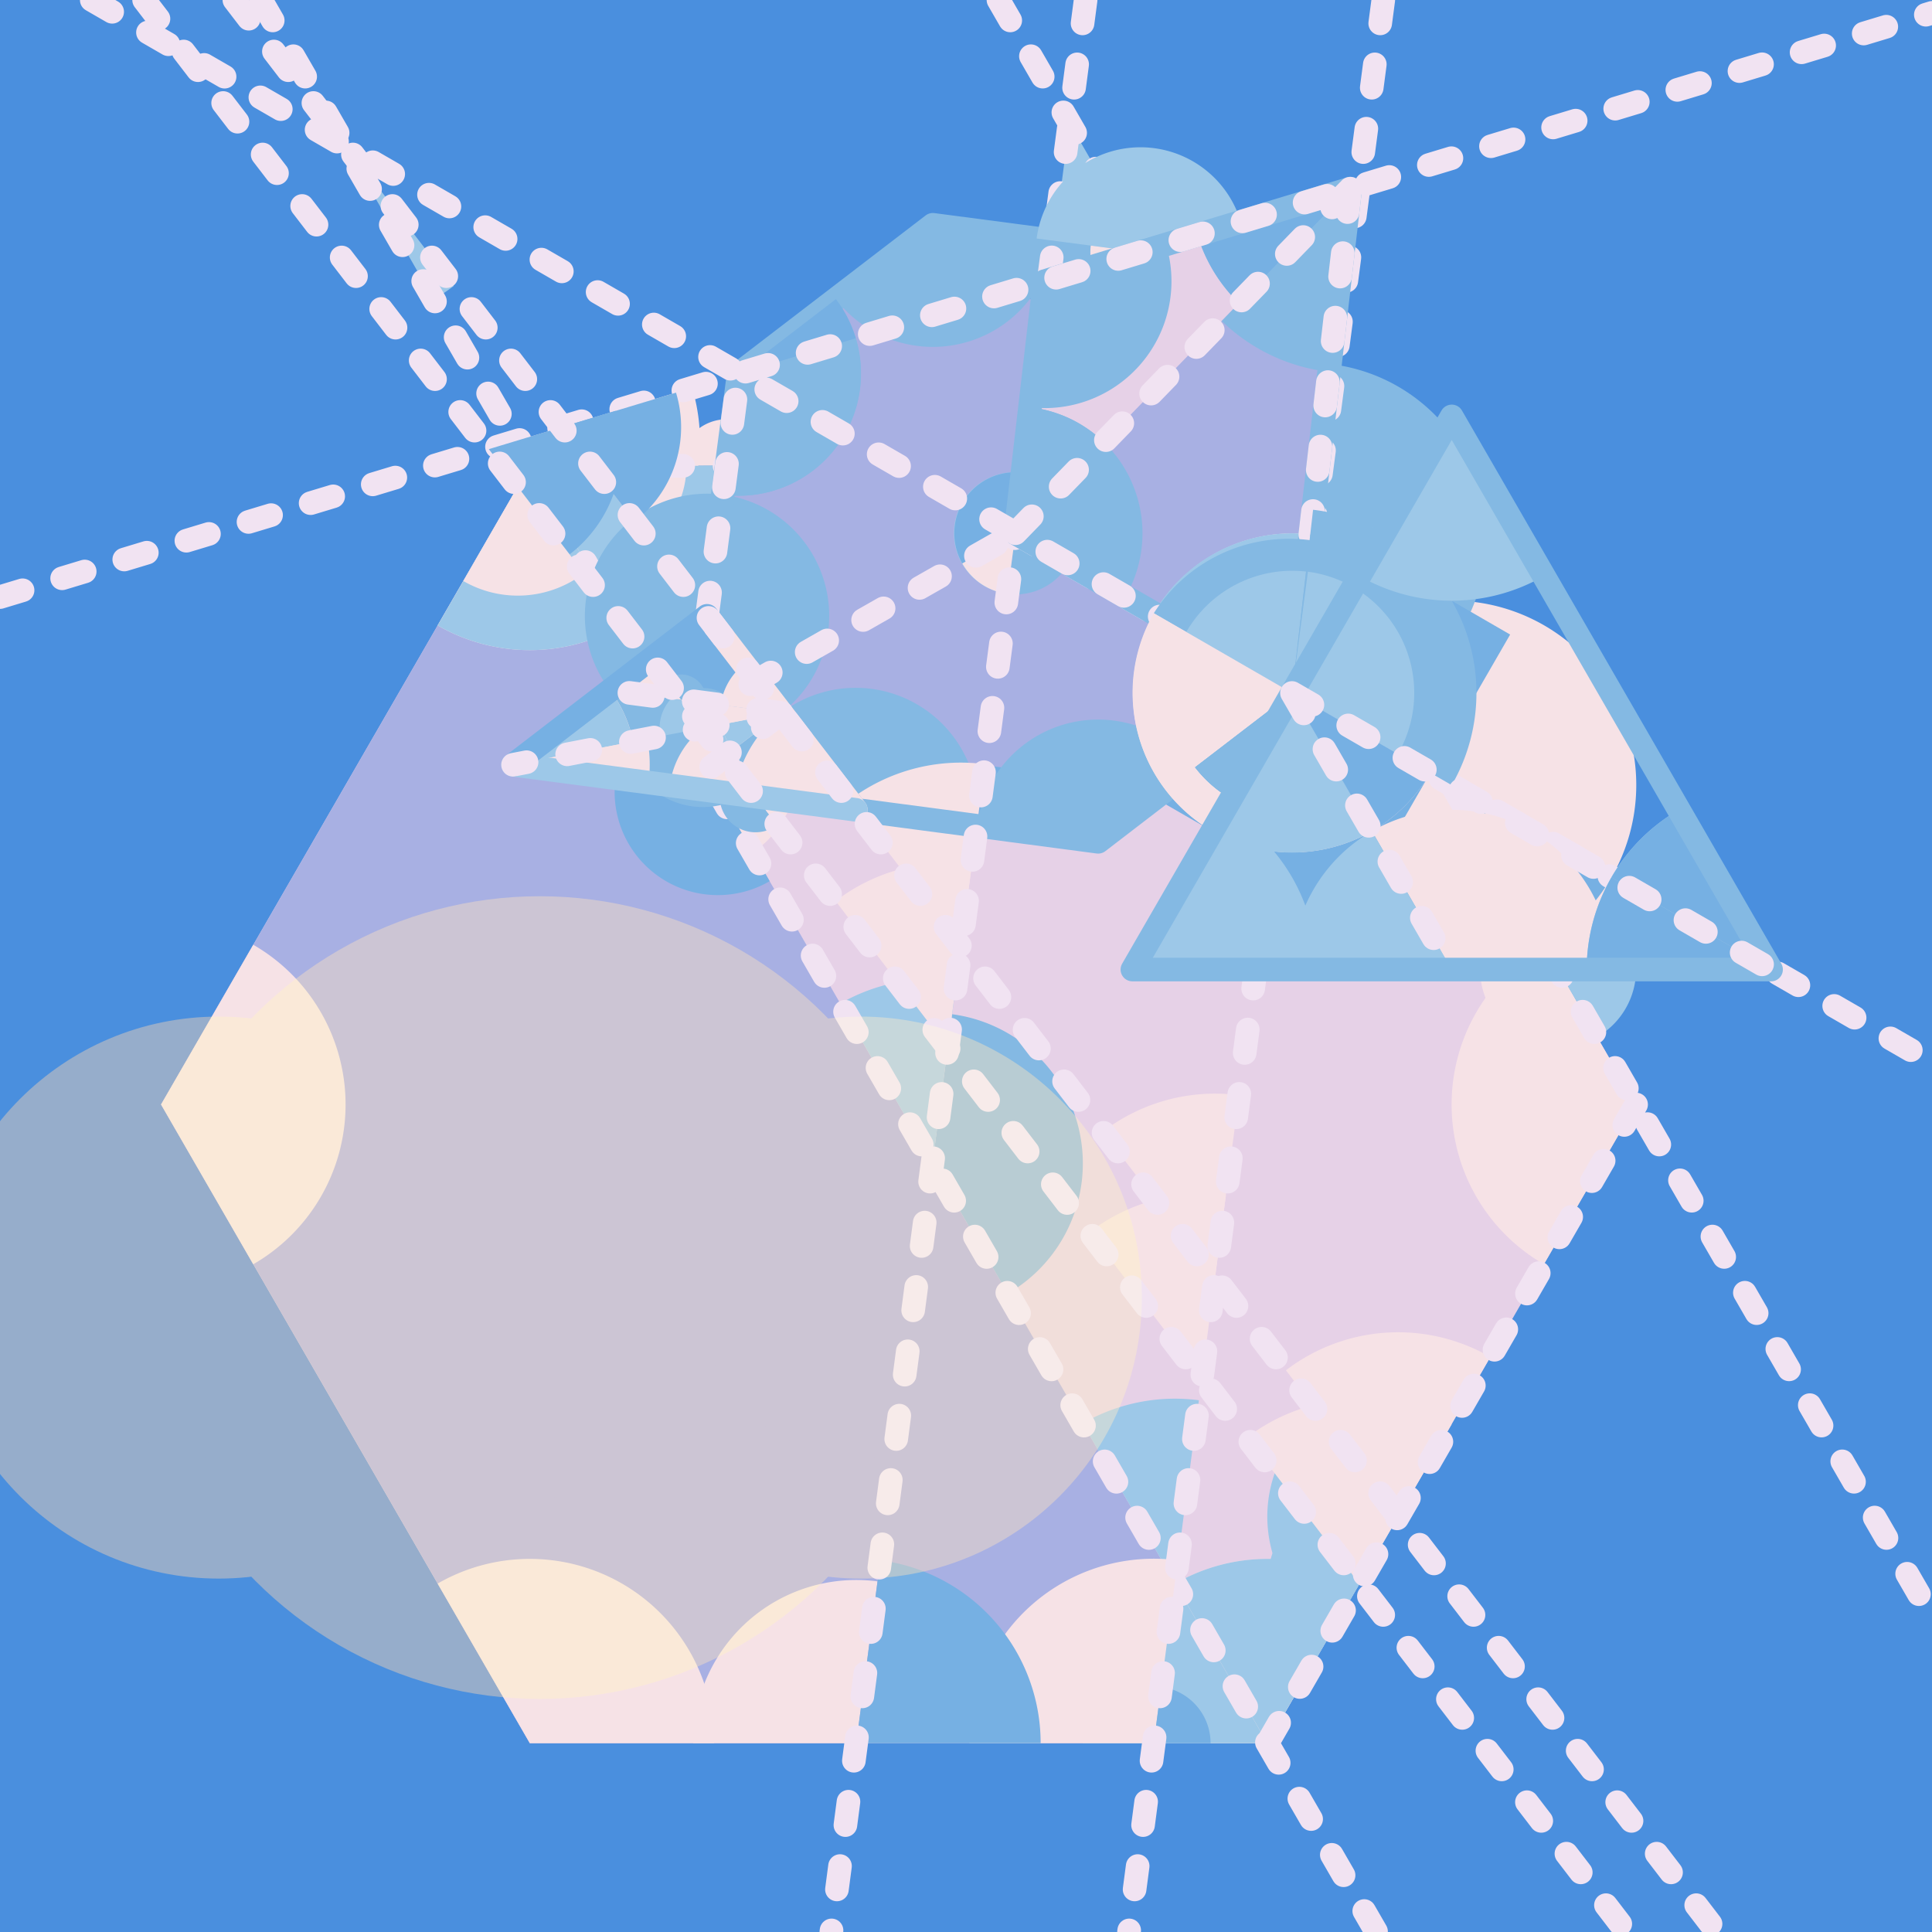 <svg xmlns="http://www.w3.org/2000/svg" width="1200" height="1200" version="1.1" viewBox="-6.092 -7.488 13.098 13.098"><style>.background{fill:#4a8fde;stroke:none}.bg_grid_alpha{fill:#96adcb66;stroke:none}.fill4,.slice6{fill:#dc9749;stroke:none}.slice6{fill:#844b2a}.angle0,.angle2{fill:#3e4a23;stroke:none}.angle2{fill:#f3bc41}.angle1,.angle3{fill:#526026;stroke:none}.angle3{fill:#75824d}.intersection{fill:none;stroke:#ebc09a;stroke-width:.16;stroke-linecap:round;stroke-linejoin:round;stroke-dasharray:.16,.28}.fill6{fill:#844b2a;stroke:none}.stroke1{fill:none;stroke:#526026;stroke-width:.16;stroke-linecap:round;stroke-linejoin:round}.fill5{fill:#bb6e27;stroke:none}.stroke0,.stroke2,.stroke3{fill:none;stroke:#f3bc41;stroke-width:.16;stroke-linecap:round;stroke-linejoin:round}.stroke0,.stroke3{stroke:#75824d}.stroke0{stroke:#3e4a23}</style><g transform="scale(1 -1)"><g class="layer_bg" filter="url(#SvgjsFilter1009)"><path d="M-6.092-5.61V7.488H7.007V-5.61Z" class="background"/><circle cx="-2.433" cy="-1.309" r="2.721" class="bg_grid_alpha"/><circle cx="-2.433" cy="-1.309" r="1.36" class="bg_grid_alpha"/><circle cx="-4.609" cy="-1.309" r="1.905" class="bg_grid_alpha"/><circle cx="-4.609" cy="-1.309" r="1.088" class="bg_grid_alpha"/><circle cx="-.256" cy="-1.309" r="1.905" class="bg_grid_alpha"/><circle cx="-.256" cy="-1.309" r="1.088" class="bg_grid_alpha"/></g><g class="layer_art" filter="url(#SvgjsFilter1013)"><path d="M-2.5-4.33-5 0l2.5 4.33h5L5 0 2.5-4.33Z" class="fill4"/><path d="M-2.5-4.33-5 0l2.5 4.33 5-8.66Z" class="slice6"/><path d="m1.73 3.331.937-.54-.54-.938-.938.54Z" class="angle0"/><path d="m3.209 3.728-.542-.938-.937.541.541.938Z" class="angle0"/><path d="M1.664 4.77A1.25 1.25 0 0 1-.294 3.253l1.086.619ZM4.833 1.54a1.25 1.25 0 0 1-1.708 1.708l.625-1.083Z" class="angle2"/><path d="M3.209 2.478a.625.625 0 0 1 .853-.854l-.312.541Z" class="angle2"/><path d="M3.386 2.796a1.196 1.196 0 0 1-.461 2.224l-.137-1.188ZM2.644 4.08a.288.288 0 0 1 .11-.534l.034.286ZM-1.316 2.673a.083.083 0 0 1 .155.03l-.083.011Z" class="angle1"/><path d="M-.931 2.892A.36.36 0 0 1-1.6 2.76l.356-.047ZM2.96 3.535a.315.315 0 0 1-.117.585L2.8 3.808Z" class="angle1"/><path d="M2.65 4.069a.301.301 0 0 1 .112-.56l.04.299ZM.74-1.282A1.02 1.02 0 0 1 .363.612L.23-.398Z" class="angle1"/><path d="M1.015 4.101a.319.319 0 0 1 .541.23h-.319Z" class="angle0"/><path d="M2.108 5.227A1.25 1.25 0 0 1-.013 4.33h1.25ZM-1.199 2.117a.026.026 0 0 1-.038.026l.013-.022Z" class="angle0"/><path d="M.949 5.87a.723.723 0 0 1 1.078-.721l-.361.626ZM-1.919 2.212a.7.7 0 0 1 1.045-.698l-.35.607ZM-1.775 2.784a.183.183 0 0 1 .273-.182l-.092.158ZM-2.29 4.33a.21.21 0 0 1 .338-.167l-.128.167Z" class="angle0"/><path d="M.891 4.727a.86.86 0 0 1-.846-1.28l.747.426Z" class="angle3"/><path d="M-.148 3.337a1.083 1.083 0 0 1 1.878-.006l-.938.542Z" class="angle0"/><path d="M5.193.915a.722.722 0 0 1-1.082.625l.36-.625ZM3.943.915a.528.528 0 0 1 .793-.457l-.264.457ZM-4.375-1.083a1.25 1.25 0 0 1 0 2.166L-5 0ZM-3.125 3.248A1.25 1.25 0 0 1-1.25 4.33H-2.5ZM1.25 4.33a1.25 1.25 0 0 1 1.875-1.082L2.5 4.33ZM-1.25-4.33a1.25 1.25 0 0 1-1.875 1.082L-2.5-4.33ZM3.125-3.248A1.25 1.25 0 0 1 1.25-4.33H2.5Z" class="angle2"/><path d="M4.375 1.083a1.25 1.25 0 0 1 0-2.166L5 0ZM3.39 2.79a.722.722 0 0 1 0 1.25l-.362-.625ZM2.764 3.873a.528.528 0 0 1 0-.915l.264.457Z" class="angle2"/><path d="M2.847-2.09a.887.887 0 0 1 .096-1.472l.444.768Z" class="angle3"/><path d="M2.744-2.754a.624.624 0 0 1 .068-1.036l.312.54ZM1.151 3.665a.414.414 0 0 1-.304.618l-.055-.41Z" class="angle3"/><path d="M-1.664 2.487a.209.209 0 0 1 .31-.141l-.105.18Z" class="angle0"/><path d="M2.265 4.738a.47.47 0 0 1 .092.745l-.328-.338Z" class="angle1"/><path d="M1.325 5.683a.35.35 0 0 1 .51-.202l-.175.304ZM-1.177 2.752a.243.243 0 0 1-.36.072l.149-.192ZM-.723 3.01a.276.276 0 0 1-.408.083l.168-.219ZM-1.175 2.753a.245.245 0 0 1 .362-.073l-.15.194Z" class="angle0"/><path d="M-1.124 4.643a.315.315 0 0 1-.356-.313h.315Z" class="angle2"/><path d="M-1.232 3.821a.513.513 0 0 1 .58.51h-.513ZM.769 3.69a.645.645 0 0 1 .729.64H.853Z" class="angle2"/><path d="M.877 4.512a.184.184 0 0 1-.208-.182h.184ZM-1.278 2.214a.056.056 0 0 1 .016.082l-.044-.034ZM-1.59 2.754a.268.268 0 0 1 .079.395l-.213-.163Z" class="angle2"/><path d="M.918 4.956a.63.63 0 0 1-.703-.626h.63ZM.819 4.101a.23.23 0 0 1 .257.23h-.23Z" class="angle3"/><path d="M.615 4.33a.23.23 0 0 1 .204-.229l.026.23ZM1.475 4.33a.63.63 0 0 1-.557.626L.845 4.33Z" class="angle2"/><path d="M-2.1 2.697a.474.474 0 0 1 .613-.121l-.237.41ZM-1.35 2.228a.056.056 0 0 1 .072-.014l-.028.048ZM1.036 4.33a.184.184 0 0 1-.16.182L.854 4.33ZM-1.678 4.33a.513.513 0 0 1 .446-.509l.067.51ZM.208 4.33a.645.645 0 0 1 .56-.64l.085.64ZM-.85 4.33a.315.315 0 0 1-.274.313l-.04-.313Z" class="angle0"/><path d="M-.626 2.436a.552.552 0 0 1 .144.711l-.48-.273Z" class="angle2"/><path d="M-1.032 2.167a.586.586 0 0 1 .153.754l-.51-.29ZM-1.112 3.068a.245.245 0 0 1-.063-.315l.212.121ZM2.026 5.15a.732.732 0 0 1 .335.847l-.7-.212ZM-1.972 3.415A1.25 1.25 0 0 1-1.4 4.859l-1.197-.362ZM1.73 3.331a1.083 1.083 0 0 1-.183 1.318l-.755-.776Z" class="angle2"/><path d="M1.701 4.808a.47.47 0 0 1 .564-.07l-.236.407Z" class="angle3"/><path d="M-1.354 2.346a.209.209 0 0 1 .1.22l-.205-.04Z" class="angle1"/><path d="M2.776 3.612a.829.829 0 0 1-.826-.408l.717-.414ZM.738 3.462a.414.414 0 0 1 .413.203l-.359.208Z" class="angle2"/><path d="M1.95 3.204a.829.829 0 0 1 .06-.918l.657.504ZM4.012-1.712a1.25 1.25 0 0 1-1.386-.09l.76-.992Z" class="angle2"/><path d="M3.75-2.167a1.25 1.25 0 0 1-1.387-.09l.761-.992Z" class="angle2"/><path d="M2.403 2.333a1.25 1.25 0 0 1 1.25 0l-.625 1.082ZM3.292 3.873a.528.528 0 0 1-.528 0l.264-.458ZM-1.875 3.248A1.25 1.25 0 0 1-1.25 4.33H-2.5ZM3.125-3.248a1.25 1.25 0 0 1-1.25 0L2.5-4.33Z" class="angle3"/><path d="M1.875-3.248A1.25 1.25 0 0 1 1.25-4.33H2.5ZM3.847 1.998A1.25 1.25 0 0 1 3.222.915h1.25ZM-3.125 3.248a1.25 1.25 0 0 1 1.25 0L-2.5 4.33ZM4.736.458A.528.528 0 0 1 5 .915h-.528Z" class="angle3"/><path d="M-1.69 3.821a.642.642 0 0 1 .252.51h-.642ZM-.989 1.713a.471.471 0 0 1 .232.346l-.467.062ZM-1.422 2.463a.344.344 0 0 1 .17.252l-.342.045ZM1.718 5.684a.106.106 0 0 1 .052.077l-.104.014ZM-1.237 2.143a.026.026 0 0 1-.013-.02l.026-.002Z" class="angle2"/><path d="M1.869 4.33a.631.631 0 0 1-.192.453l-.44-.453ZM.918 4.33a.319.319 0 0 1 .097-.229l.222.23Z" class="angle1"/><path d="M2.036-2.005a1.25 1.25 0 0 1-.788-.157l.625-1.082ZM.393.84A1.25 1.25 0 0 1-.395.685L.23-.4ZM2.734 3.299a.513.513 0 0 1 .324.064l-.257.445ZM1.03 5.674a.988.988 0 0 1 .623.124l-.494.856ZM2.84 4.107a.301.301 0 0 1-.19-.038l.151-.261Z" class="angle3"/><path d="M-1.02 2.684a.227.227 0 0 1-.027.142l-.197-.112ZM-1.326 2.725a.083.083 0 0 1 .01-.052l.072.041Z" class="angle0"/><path d="M2.728 3.31a.524.524 0 0 1 .322.068l-.262.454Z" class="angle3"/><path d="M2.82 4.118a.288.288 0 0 1-.176-.037l.144-.25Z" class="angle3"/><path d="M4.375 1.083a1.25 1.25 0 0 1 .458.457l-1.083.625ZM3.437 2.706a.625.625 0 0 1-.228-.228l.541-.313Z" class="angle0"/><path d="M-3.152 5.459a1.25 1.25 0 0 1 .136.09l-.76.993ZM-1.822 3.155a.192.192 0 0 1 .021.014l-.117.152Z" class="angle3"/><path d="m.677 7.488 6.33-10.963M-4.323 7.488 3.239-5.61M-2.5 4.33h5M5 0 2.5-4.33" class="intersection"/><path d="M2.667 2.79 1.353 1.781l-1.643.217L-1.3 3.312l.216 1.643L.232 5.964l1.643-.216 1.009-1.315Z" class="fill6"/><path d="m.531 1.89-.821.108L-1.3 3.312l.216 1.643L.232 5.964l.822-.108Z" class="slice6"/><path d="m.942 1.835-.41.054.053.411.411-.054ZM.585 2.3l-.054-.41-.41.054.054.41ZM.643 5.91l.41-.054L1 5.445l-.41.054ZM1 5.445l.054.41.41-.053-.054-.411Z" class="angle0"/><path d="M.84 4.284a.414.414 0 0 1-.102-.822l.054.41ZM2.776 3.612a.829.829 0 0 1-.523-1.54l.414.718Z" class="angle3"/><path d="M.738 3.462a.414.414 0 0 1 .343.708l-.289-.297Z" class="angle1"/><path d="M2.368 5.105a.81.81 0 0 1 .4-1.446l.093.804ZM2.872 4.448a.019.019 0 0 1-.01.034l-.001-.019Z" class="angle2"/><path d="M.531 1.89a.829.829 0 0 1-1.325.765l.504-.657ZM-1.19 4.134A.829.829 0 0 1-.426 5.46l-.658-.505ZM-.425 5.46a.829.829 0 0 1 1.479.396l-.822.108ZM-1.19 4.134a.829.829 0 0 1-.766-1.326l.657.504ZM2.776 3.612a.829.829 0 0 1-.766-1.326l.657.504ZM2.01 2.286a.829.829 0 0 1-1.479-.397l.822-.108Z" class="angle1"/><path d="M-.794 2.655a.829.829 0 0 1-.397 1.479l-.108-.822ZM1.054 5.856a.829.829 0 0 1 1.325-.766l-.504.658ZM2.38 5.09a.829.829 0 0 1 .396-1.478l.108.821Z" class="angle1"/><path d="M.847 4.283a.414.414 0 0 1-.415-.615l.36.205Z" class="angle0"/><path d="M.96 5.142a.452.452 0 0 1 .491.58L1.02 5.59ZM-1.19 4.134a.829.829 0 0 1 .9 1.061l-.793-.24Z" class="angle1"/><path d="M2.038 5.535a.268.268 0 0 1-.023-.405l.186.192ZM2.542 4.878a.56.56 0 0 1 .05.847l-.39-.403Z" class="angle3"/><path d="M1.893-3.09A1.25 1.25 0 0 1 .48-4.33h1.25ZM-.143-3.233a1.106 1.106 0 0 1-1.25-1.097h1.106ZM2.475 1.33a.418.418 0 0 1-.472-.415h.418Z" class="angle2"/><path d="M3.67.915a1.25 1.25 0 0 1-1.086 1.24L2.42.914ZM.963-4.33A1.25 1.25 0 0 1-.124-3.09l-.163-1.24ZM2.115-4.33a.385.385 0 0 1-.335.382l-.05-.382Z" class="angle0"/><path d="M1.81 4.92a.56.56 0 0 1 .732-.042l-.34.444ZM2.388 5.515a.268.268 0 0 1-.35.02l.163-.213Z" class="angle1"/><path d="M2.254 5.964a.904.904 0 0 1 .748-.635l.118.897ZM1.004 5.586a.015.015 0 0 1 .013-.01l.002.015ZM.432 3.668a.414.414 0 0 1 .306-.206l.054.41ZM2.308.063a1.25 1.25 0 0 1-.924-.248l.761-.991Z" class="angle2"/><path d="M2.219-.617a1.25 1.25 0 0 1-.924-.248l.76-.992ZM.586 2.307a1.25 1.25 0 0 1-.924-.247l.761-.992Z" class="angle2"/><path d="M.497 1.627a1.25 1.25 0 0 1-.924-.248l.76-.992Z" class="angle2"/><path d="M2.858 4.444a.019.019 0 0 1 .014.004l-.011.015ZM2.954 5.267a.81.81 0 0 1-.586-.162l.493-.642Z" class="angle0"/><path d="M1.081 4.17a.414.414 0 0 1-.234.113l-.055-.41Z" class="angle3"/><path d="M3.082 3.508a.829.829 0 0 1-.306.104l-.109-.822Z" class="angle1"/><path d="M.847 4.283a.414.414 0 0 1-.007.001l-.048-.411ZM2.776 3.612a.829.829 0 0 1-.013.001l-.096-.823Z" class="angle0"/><path d="M2.667 2.79 1.353 1.781l-1.643.217L-1.3 3.312l.216 1.643L.232 5.964l1.643-.216 1.009-1.315Z" class="stroke1"/><path d="M.792 3.873 2.667 2.79M3.286 7.488 1.562-5.61M1.268 7.488-.456-5.61M1.875 5.748l1.009-1.315M-1.299 3.312l.216 1.643" class="intersection"/><path d="M2.667 2.79.792 3.873.99 5.582l2.072.627Z" class="fill4"/><path d="M.792 3.873 2.667 2.79l.395 3.419Z" class="slice6"/><path d="M2.792 3.865a1.083 1.083 0 0 1-.666-2.012l.541.937Z" class="angle2"/><path d="M1.527 5.744a.118.118 0 0 1 .23.02l-.117.015ZM2.32 5.984a.71.71 0 0 1-1.384-.113l.704-.092Z" class="angle3"/><path d="M2.763 3.613a.829.829 0 0 1-.753-1.327l.657.504ZM1.538 3.442A.86.86 0 0 1 .89 4.727l-.099-.854Z" class="angle1"/><path d="M.891 4.727a.86.86 0 0 1 .922 1.104L.99 5.58Z" class="angle1"/><path d="M2.792 3.865a1.083 1.083 0 0 1-1.062-.534l.937-.54ZM2.026 5.895a1.083 1.083 0 0 1 .912-.762l.124 1.076Z" class="angle3"/><path d="M1.392 4.49a.86.86 0 0 1-.5.237l-.1-.854ZM2.191 5.312a1.25 1.25 0 0 1 .728-.345l.143 1.242Z" class="angle1"/><path d="M2.026 5.895a1.083 1.083 0 0 1 .282-.463l.754.777Z" class="angle0"/><path d="M1.303 5.823a.34.34 0 0 1 .012-.143l.325.099ZM1.758 5.763a.118.118 0 0 1-.004.05l-.114-.034Z" class="angle2"/><path d="M3.209 3.728a1.083 1.083 0 0 1-.417.137L2.667 2.79Z" class="angle3"/><path d="M-.29 5.195a.829.829 0 0 1-.135.265l-.658-.505Z" class="angle0"/><path d="M2.667 2.79.792 3.873.99 5.582l2.072.627Z" class="stroke1"/><path d="M-5.47 7.488 7.007.285M.792 3.873l2.27 2.336M3.062 6.209 2.667 2.79M-6.092 3.44 7.007 7.401" class="intersection"/><path d="M-1.299 3.312-.29 1.998l-2.323.305Z" class="fill5"/><path d="M-1.299 3.312-.29 1.998l-.68.09-.714.929Z" class="slice6"/><path d="m-1.956 2.808.657.504.505-.657-.658-.504Z" class="angle0"/><path d="m-1.047 2.984.253-.33-.33-.251-.251.328Z" class="angle0"/><path d="m-1.123 2.403.329.252.252-.329-.329-.252ZM-2.149 2.66l.465.357.357-.465-.465-.357Z" class="angle0"/><path d="m-1.536 2.824-.148.193.193.148.147-.193ZM-.987 2.507l-.192-.148-.148.193.192.148Z" class="angle0"/><path d="m-1.284 2.496.105-.137-.137-.104-.104.136ZM-1.032 2.167l-.147.192.192.148.148-.192Z" class="angle0"/><path d="m-1.316 2.255.137.104.104-.136-.136-.104Z" class="angle0"/><path d="M-1.123 2.403a.414.414 0 0 1-.74-.198l.411-.054Z" class="angle1"/><path d="M-1.716 2.776a.243.243 0 0 1 .389-.224l-.148.193Z" class="angle1"/><path d="M-2.285 2.556a.414.414 0 0 1 .74.198l-.411.054ZM-.63 2.042a.343.343 0 0 1-.55.317l.21-.272Z" class="angle1"/><path d="M-1.205 2.709a.414.414 0 0 1 .663-.383l-.252.329ZM-1.211 2.119a.243.243 0 0 1 .388-.224l-.148.192ZM-1.305 2.722a.172.172 0 0 1-.274.159l.104-.136Z" class="angle1"/><path d="M-1.201 2.576a.414.414 0 0 1 .659-.25l-.252.329ZM-1.853 2.45a.536.536 0 0 1 .852-.323l-.326.425Z" class="angle1"/><path d="M-1.06 2.603a.271.271 0 0 1-.432.164l.165-.215Z" class="angle1"/><path d="M-2.532 4.122a.082.082 0 0 1-.01.137l-.04-.071Z" class="angle3"/><path d="M-1.79 3.952a.807.807 0 0 1 .281.874l-.772-.233Z" class="angle0"/><path d="M-2.23 3.73a.899.899 0 0 1 .312.973l-.86-.26Z" class="angle0"/><path d="M-2.951 3.549a.738.738 0 0 1 .818.053l-.45.586Z" class="angle2"/><path d="M-1.162 2.337a.271.271 0 0 1 .101.266l-.266-.051Z" class="angle3"/><path d="M-1.047 2.984a.414.414 0 0 1-.154-.408l.407.079ZM-1.506 2.784a.293.293 0 0 1-.109-.288l.288.056Z" class="angle3"/><path d="M-1.047 2.984a.414.414 0 0 1-.158-.275l.41-.054ZM-1.58 2.88a.172.172 0 0 1-.065-.113l.17-.022ZM-.794 2.655a.829.829 0 0 1-.318-.55l.822-.107ZM-1.792 2.195a.829.829 0 0 1-.164.613l-.657-.505Z" class="angle2"/><path d="M-.823 1.895a.243.243 0 0 1 .093.16l-.24.032ZM-1.266 2.472a.343.343 0 0 1 .131.228l-.34.045ZM-1.545 2.754a.414.414 0 0 1-.082.306l-.33-.252ZM-1.041 2.096a.414.414 0 0 1-.082.307l-.329-.252Z" class="angle2"/><path d="M-1.327 2.552a.586.586 0 0 1-.224-.388l.58-.077ZM-1.205 2.709a.414.414 0 0 1 .082-.306l.329.252Z" class="angle2"/><path d="M-1.201 2.576a.414.414 0 0 1 .078-.173l.329.252ZM-1.8 2.46a.829.829 0 0 1-.156.348l-.657-.505Z" class="angle3"/><path d="M-1.695 2.183a.926.926 0 0 1-.009.296l-.91-.176ZM-1.375 2.731a.586.586 0 0 1 .005-.187l.576.11Z" class="angle2"/><path d="M-1.299 3.312-.29 1.998" class="stroke2"/><path d="m-.29 1.998-2.323.305" class="stroke3"/><path d="m-2.613 2.303 1.314 1.01" class="stroke0"/><path d="m-1.388 2.632 2.18 1.24M-4.503 7.488 5.547-5.61M-5.115 7.488 4.935-5.61M-.794 2.655l-1.162.153M-.794 2.655l-1.82-.352M-.794 2.655l-.658-.504" class="intersection"/><path d="m2.126 1.853.541.937.938-.541-.541-.938ZM3.605 2.249l-.938.541.542.938.937-.542Z" class="angle0"/><path d="M3.605 2.249A1.083 1.083 0 0 1 1.73 3.33l.937-.54Z" class="angle1"/><path d="M3.082 3.508A.829.829 0 0 1 2.01 2.286l.657.504Z" class="angle3"/><path d="M1.73 3.331a1.083 1.083 0 0 1 1.479-1.478l-.542.937Z" class="angle2"/><path d="M3.209 1.853a1.083 1.083 0 0 1-.417 2.012L2.667 2.79Z" class="angle1"/><path d="M3.082 2.073a.829.829 0 0 1-.306 1.539l-.109-.822Z" class="angle1"/><path d="M3.209 1.853a1.083 1.083 0 0 1 0 1.875l-.542-.938ZM4.833.915a1.083 1.083 0 0 1-1.624.938L3.75.915Z" class="angle2"/><path d="M3.75 2.165a1.25 1.25 0 0 1-.94 1.867L2.668 2.79Z" class="angle1"/><path d="M2.01 2.286a.829.829 0 0 1 1.375.09l-.718.414Z" class="angle3"/><path d="M3.385 2.376a.829.829 0 0 1-.61 1.236l-.108-.822Z" class="angle3"/><path d="M2.01 2.286a.829.829 0 0 1 1.072-.213l-.415.717Z" class="angle0"/><path d="M3.209 1.853a1.083 1.083 0 0 1-.542-.938H3.75ZM5.29 1.998A1.25 1.25 0 0 1 4.665.915h1.25Z" class="angle3"/><path d="M2.835.915a1.25 1.25 0 0 1-.625 1.083L1.585.915ZM3.125 3.583a1.25 1.25 0 0 1 1.25 0L3.75 4.665Z" class="angle3"/><path d="M2.126 1.853a1.083 1.083 0 0 1 1.083 0l-.542.937Z" class="angle3"/><path d="M3.209 1.853a1.083 1.083 0 0 1 .396.396l-.938.541ZM4.833 1.54a1.25 1.25 0 0 1-.168-.625h1.25Z" class="angle0"/><path d="M5.29 1.998a1.25 1.25 0 0 1-.457-.458L5.915.915Z" class="angle0"/><path d="M2.01 2.286a.829.829 0 0 1 .243-.213l.414.717Z" class="angle1"/><path d="m1.585.915 2.165 3.75L5.915.915Z" class="stroke1"/><path d="M2.667 2.79 5.915.915M2.667 2.79 3.75.915" class="intersection"/></g></g><defs><filter id="SvgjsFilter1009"><feGaussianBlur id="SvgjsFeGaussianBlur1004" in="SourceGraphic" result="blurred" stdDeviation="0.5 0.5"/><feTurbulence id="SvgjsFeTurbulence1005" baseFrequency=".5" in="SourceGraphic" numOctaves="5" result="noise1" seed="6142" stitchTiles="noStitch" type="fractalNoise"/><feDisplacementMap id="SvgjsFeDisplacementMap1006" in="blurred" in2="noise1" result="cloud1" scale="8" xChannelSelector="A" yChannelSelector="A"/><feGaussianBlur id="SvgjsFeGaussianBlur1007" in="cloud1" result="cloud11" stdDeviation="0.6 0.2"/><feBlend id="SvgjsFeBlend1008" in="cloud11" in2="SourceGraphic" mode="normal" result="SvgjsFeBlend1008"/></filter><filter id="SvgjsFilter1013"><feGaussianBlur id="SvgjsFeGaussianBlur1010" in="SourceGraphic" result="blurred" stdDeviation="0.2 0.2"/><feBlend id="SvgjsFeBlend1011" in="blurred" in2="SourceAlpha" mode="multiply" result="blend1"/><feBlend id="SvgjsFeBlend1012" in="blend1" in2="SourceGraphic" mode="screen" result="SvgjsFeBlend1012"/></filter></defs></svg>